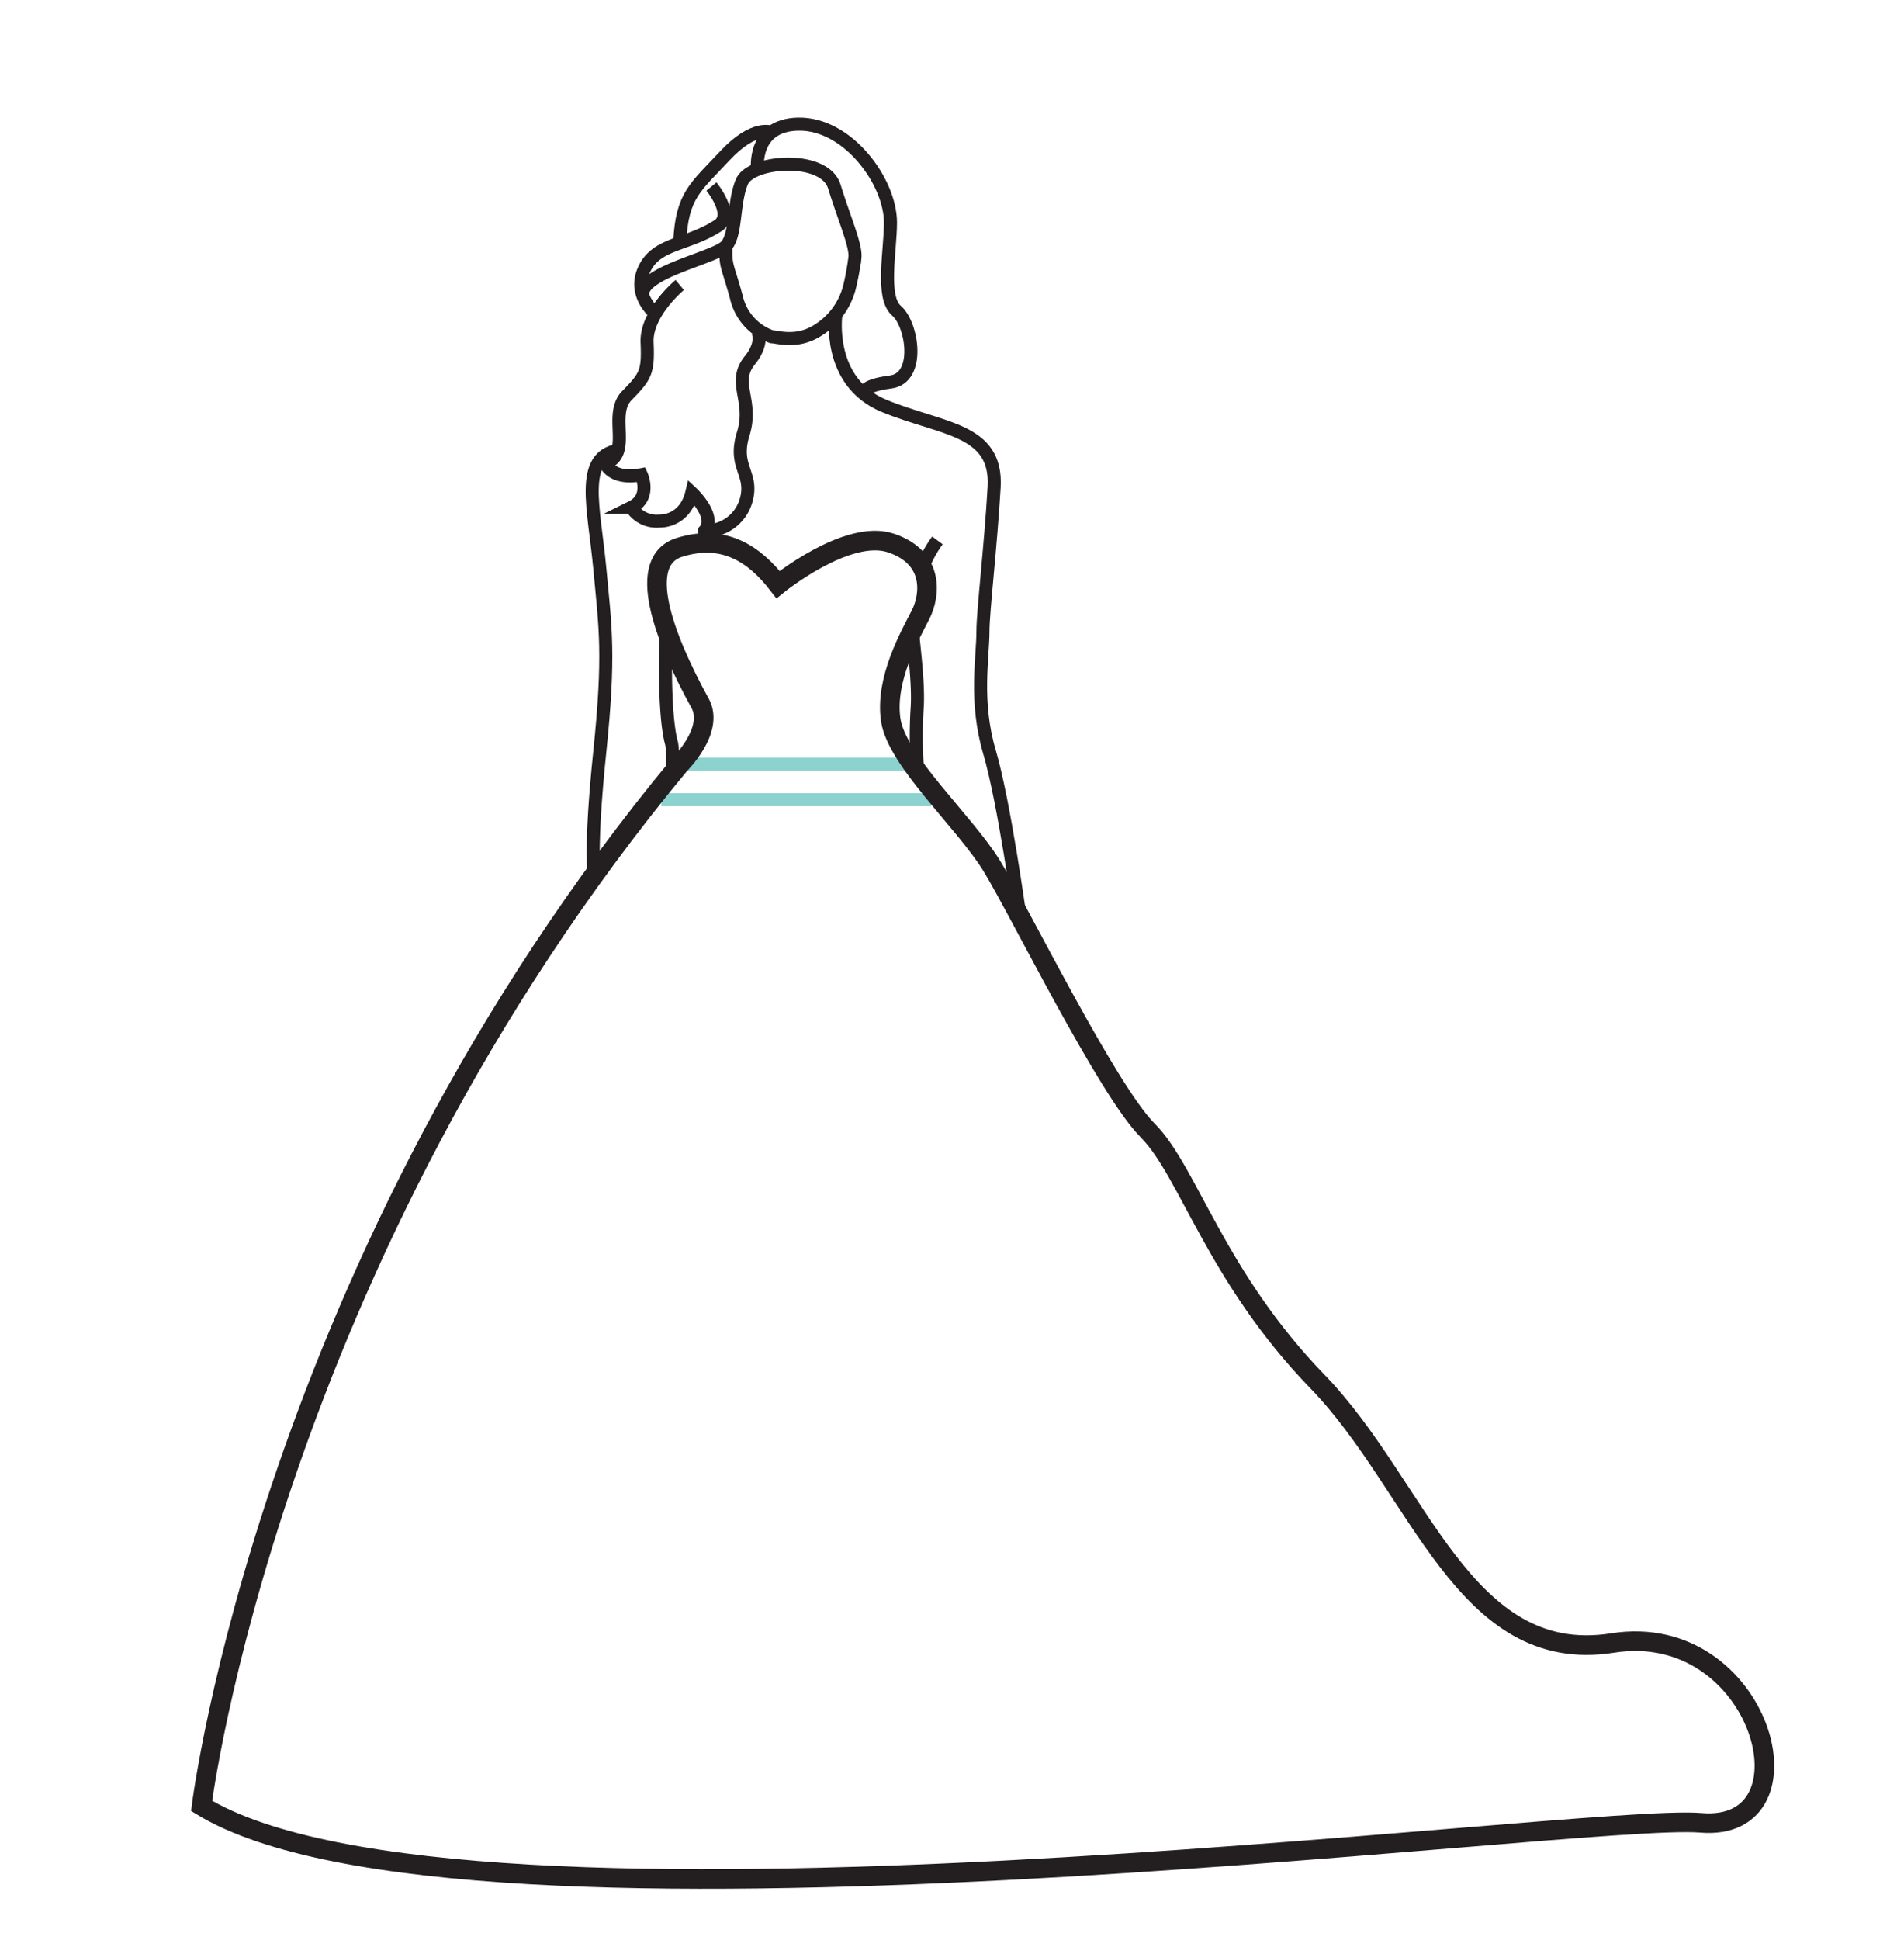 <svg id="Layer_1" data-name="Layer 1" xmlns="http://www.w3.org/2000/svg" viewBox="0 0 291.56 296.98"><defs><style>.cls-1,.cls-2,.cls-3{fill:none;stroke-miterlimit:10;}.cls-1{stroke:#8cd2ce;}.cls-1,.cls-3{stroke-width:2px;}.cls-2,.cls-3{stroke:#231f20;}.cls-2{stroke-width:3px;}</style></defs><title>Appointment page Icons</title><line class="cls-1" x1="104.09" y1="116.97" x2="139.51" y2="116.97"/><line class="cls-1" x1="101.27" y1="122.4" x2="142.63" y2="122.4"/><path class="cls-2" d="M104.09,117s5.36-5.27,3.12-9.35c-5.71-10.39-9.87-21.81-3.12-23.89s11.42,1,15.06,5.71c0,0,10.6-8.58,17.25-6.37s6.12,7.93,4.56,11-5.49,9.87-4.56,16.1,11.32,15.58,15.47,22.33,17.66,34.27,23.89,40.51,10.39,22.33,26,38.43,22.33,43.62,45.18,40,31.68,29.08,13.5,27.52S70.85,300.81,30.87,276.4C30.87,276.4,41.25,192.79,104.09,117Z"/><path class="cls-3" d="M141.27,86.93a17.36,17.36,0,0,1,2.28-4.22"/><path class="cls-3" d="M140.52,118.12a69.18,69.18,0,0,1-.08-9.64c.24-3.31-.34-8.14-.72-11.85"/><path class="cls-3" d="M128,48.12s-1.51,10.34,7.38,14,17.37,3.46,16.85,12.46-1.71,19-1.71,22c0,4.12-1.29,10.73,1,18.52,2.25,7.62,4.68,25.28,4.68,25.28"/><path class="cls-3" d="M116,25.92s-.83-6.78,6.23-6.92c7.62-.15,14.13,8.83,14.13,15.06,0,4.35-1.49,11.42.93,13.5s3.74,10.31-.93,10.91-3.92,1.81-3.92,1.81"/><path class="cls-3" d="M118.15,20.26S115.52,19,111,23.84,104.44,29.9,104.09,37"/><path class="cls-3" d="M108.94,28.55s3.59,4.34,1,6c-4.62,3-9.35,2.6-11.25,6.58s1.56,6.75,1.56,6.75"/><path class="cls-3" d="M104.09,43.62s-5.19,4.28-5,8.79S98.9,57.59,96,60.54s.87,8.83-3.29,10.39c0,0,.93,2.6,5.49,1.73,0,0,1.61,3.46-1.51,5A4.57,4.57,0,0,0,101,79.75s3.83.22,4.93-4.33c0,0,3.92,3.65,1.95,5.84a6.42,6.42,0,0,0,6.32-4.5c1.33-4.28-2-5.16-.39-10.35s-1.78-7.78,1-11.25c2.25-2.77,1.18-4.5,1.18-4.5"/><path class="cls-3" d="M98.42,44.81c.39-3.27,11-5.39,12.7-7.1s1.1-6.6,2.49-9.89,12.64-4.15,14.15.73,3.33,9,3.16,10.82a39.91,39.91,0,0,1-.87,4.72,11,11,0,0,1-5,6.58c-3.12,1.9-6.06.87-6.88.87a8.37,8.37,0,0,1-5.41-6.06c-1.38-5-1.62-4.52-1.62-7.44"/><path class="cls-3" d="M91,133.93s-.71-3.87.84-18.81.87-18.94,0-28.19-3.13-16.95,2.77-18"/><path class="cls-3" d="M102,96.31s-.53,12.7.86,17.55a17.39,17.39,0,0,1,0,4.59"/></svg>
